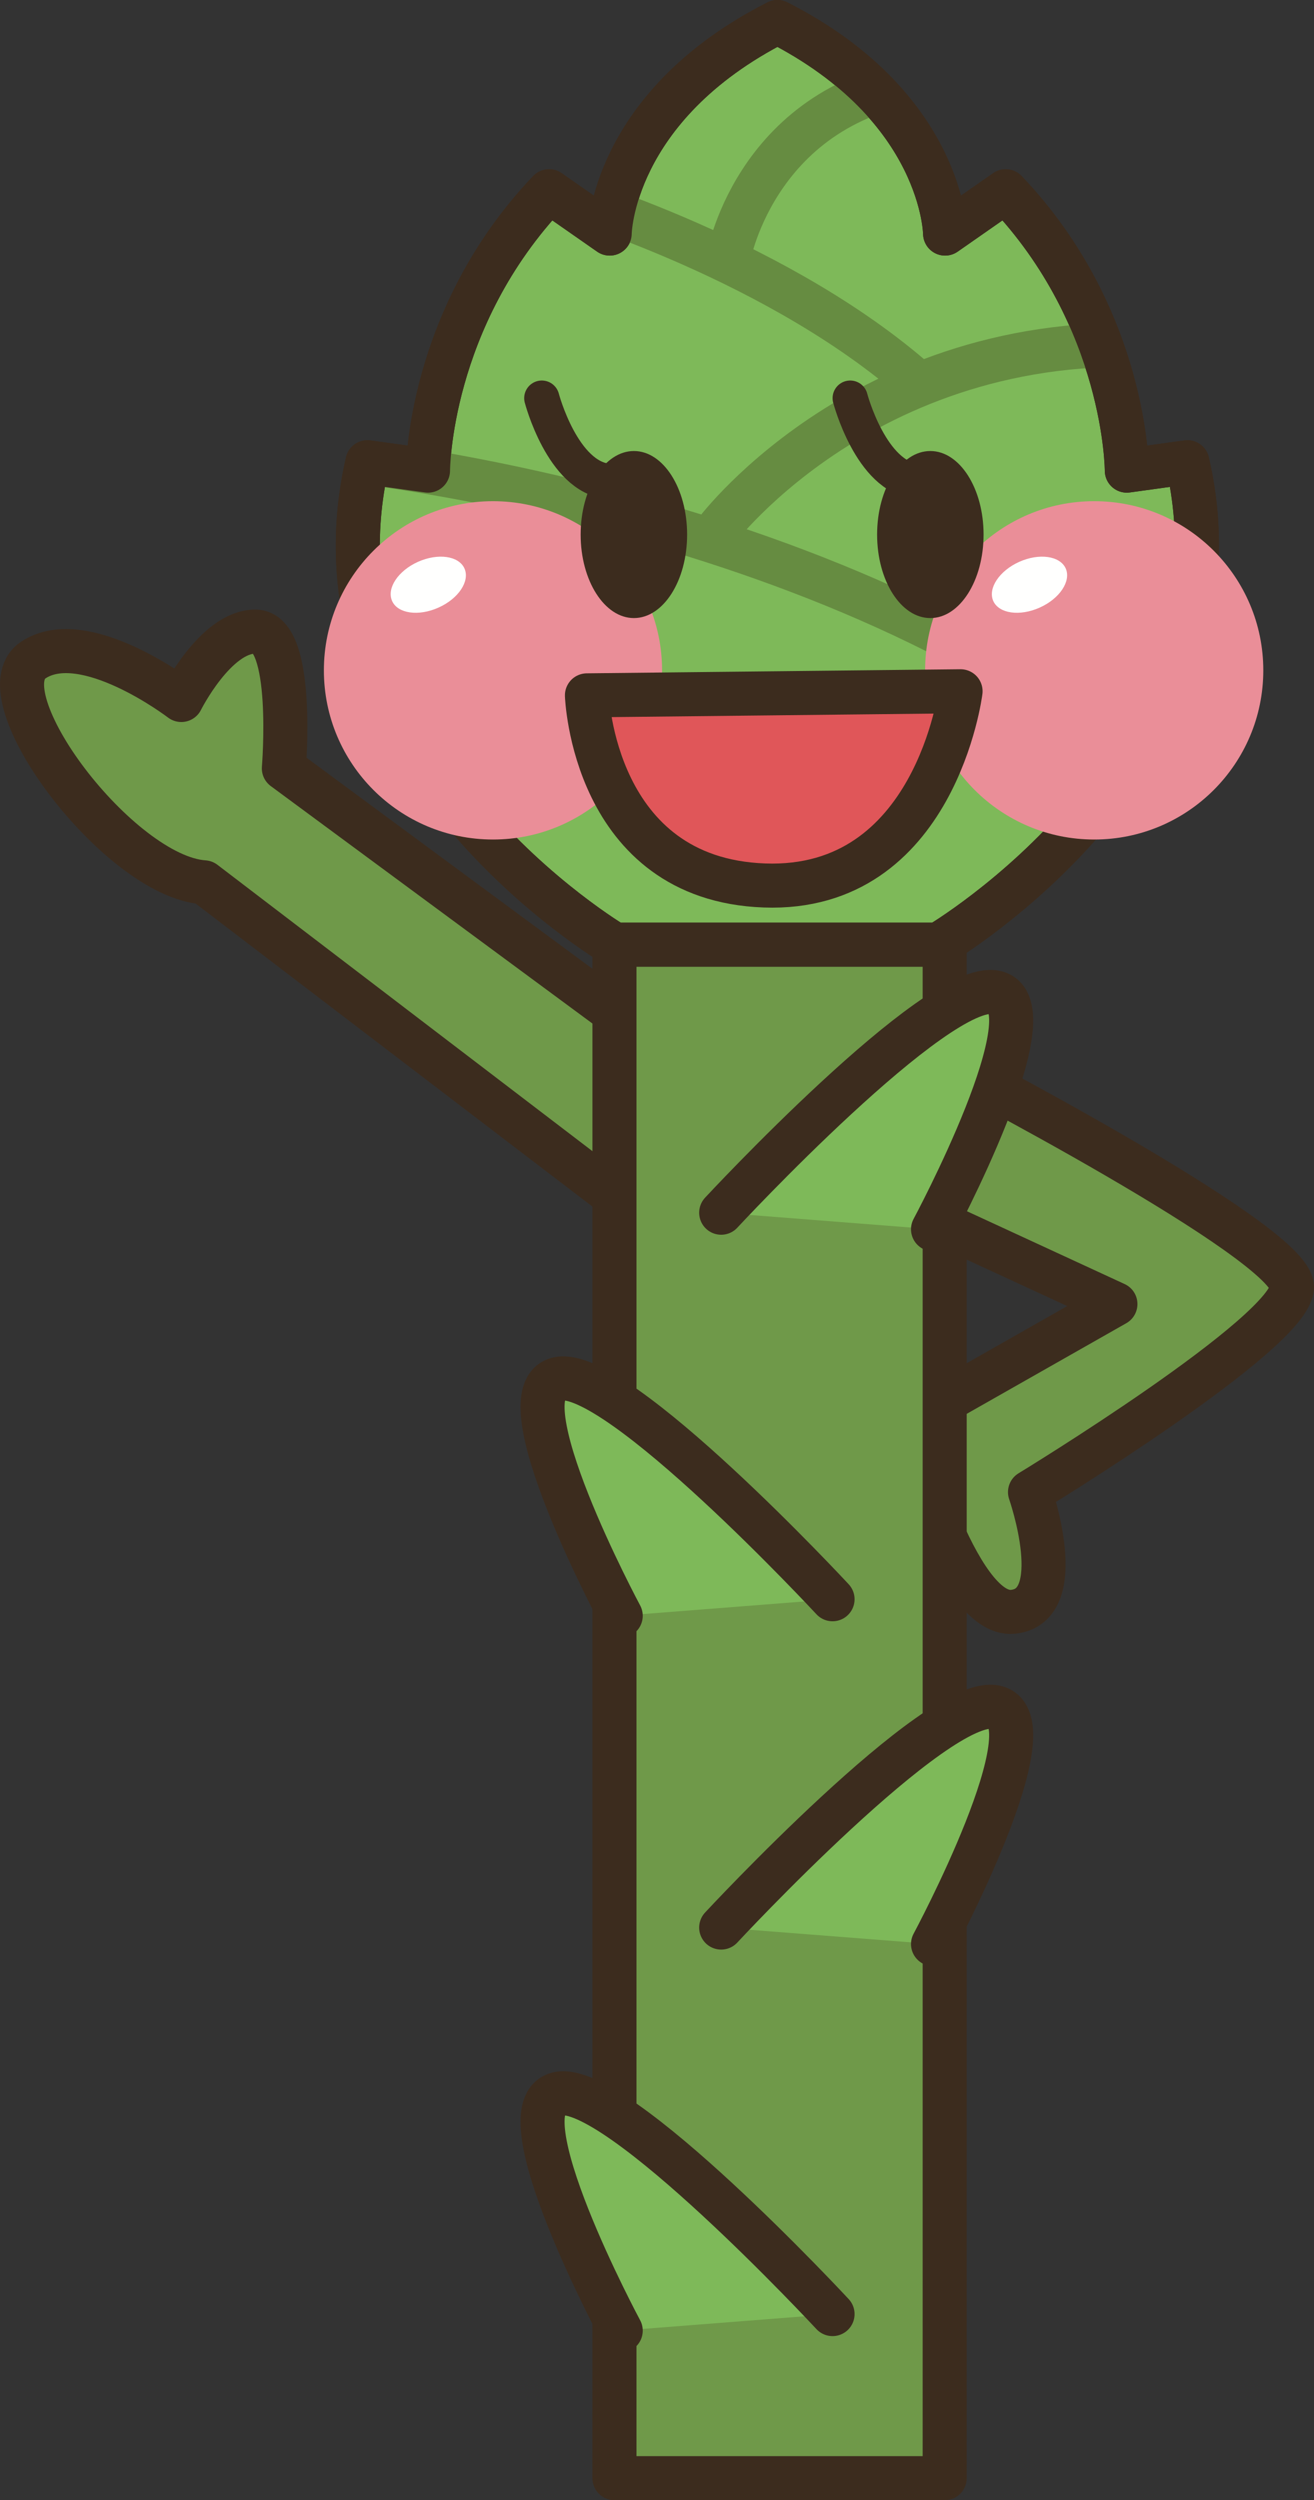 <?xml version="1.0" encoding="UTF-8"?>
<!DOCTYPE svg PUBLIC "-//W3C//DTD SVG 1.1//EN" "http://www.w3.org/Graphics/SVG/1.1/DTD/svg11.dtd">
<svg version="1.1" xmlns="http://www.w3.org/2000/svg" xmlns:xlink="http://www.w3.org/1999/xlink" x="0" y="0" width="298.408" height="567.5" viewBox="0, 0, 298.408, 567.5">
  <rect x="0" y="0" width="298.408" height="567.5" fill="#333333" stroke="none"/>
  <defs>
    <clipPath id="Clip_1">
      <path d="M176.552,214.423 L213.12,214.423 C213.12,214.423 285.112,172.148 269.653,104.922 L255.898,106.826 C255.898,106.826 255.898,72.246 228.393,43.418 L214.628,53.017 C214.628,53.017 214.365,24.218 176.552,5 C138.735,24.218 138.462,53.017 138.462,53.017 L124.697,43.418 C97.202,72.246 97.202,106.826 97.202,106.826 L83.447,104.922 C67.988,172.148 139.546,214.423 139.546,214.423 z"/>
    </clipPath>
  </defs>
  <g id="Layer_1">
    <path d="M143.364,232.617 L64.463,174.404 C64.463,174.404 67.046,143.359 57.993,143.359 C48.94,143.359 41.177,158.886 41.177,158.886 C41.177,158.886 19.189,142.07 7.549,149.834 C-4.097,157.597 26.948,198.984 46.352,200.273 L144.658,275.302" fill="#6F9949" id="path838"/>
    <path d="M143.364,232.617 L64.463,174.404 C64.463,174.404 67.046,143.359 57.993,143.359 C48.94,143.359 41.177,158.886 41.177,158.886 C41.177,158.886 19.189,142.07 7.549,149.834 C-4.097,157.597 26.948,198.984 46.352,200.273 L144.658,275.302" fill-opacity="0" stroke="#3C2C1E" stroke-width="10" stroke-linecap="round" stroke-linejoin="round" id="path840"/>
    <path d="M213.212,240.381 C213.212,240.381 293.408,281.767 293.408,292.119 C293.408,302.461 233.911,338.681 233.911,338.681 C233.911,338.681 242.963,364.55 230.029,365.849 C217.094,367.138 205.453,323.164 205.453,323.164 L253.31,295.996 L202.866,272.715" fill="#6F9949" id="path842"/>
    <path d="M213.212,240.381 C213.212,240.381 293.408,281.767 293.408,292.119 C293.408,302.461 233.911,338.681 233.911,338.681 C233.911,338.681 242.963,364.55 230.029,365.849 C217.094,367.138 205.453,323.164 205.453,323.164 L253.31,295.996 L202.866,272.715" fill-opacity="0" stroke="#3C2C1E" stroke-width="10" stroke-linecap="round" stroke-linejoin="round" id="path844"/>
    <path d="M139.546,205.937 L214.536,205.937 L214.536,562.5 L139.546,562.5 z" fill="#6F9949" id="path846"/>
    <path d="M139.546,205.937 L214.536,205.937 L214.536,562.5 L139.546,562.5 z" fill-opacity="0" stroke="#3C2C1E" stroke-width="10" stroke-linecap="round" stroke-linejoin="round" id="path848"/>
    <path d="M176.552,214.423 L213.12,214.423 C213.12,214.423 285.112,172.148 269.653,104.922 L255.898,106.826 C255.898,106.826 255.898,72.246 228.393,43.418 L214.628,53.017 C214.628,53.017 214.365,24.218 176.552,5 C138.735,24.218 138.462,53.017 138.462,53.017 L124.697,43.418 C97.202,72.246 97.202,106.826 97.202,106.826 L83.447,104.922 C67.988,172.148 139.546,214.423 139.546,214.423 L176.552,214.423" fill="#7EB959" id="path850"/>
    <path d="M176.552,214.423 L213.12,214.423 C213.12,214.423 285.112,172.148 269.653,104.922 L255.898,106.826 C255.898,106.826 255.898,72.246 228.393,43.418 L214.628,53.017 C214.628,53.017 214.365,24.218 176.552,5 C138.735,24.218 138.462,53.017 138.462,53.017 L124.697,43.418 C97.202,72.246 97.202,106.826 97.202,106.826 L83.447,104.922 C67.988,172.148 139.546,214.423 139.546,214.423 z" fill-opacity="0" stroke="#3C2C1E" stroke-width="10" stroke-linecap="round" stroke-linejoin="round" id="path852"/>
    <g clip-path="url(#Clip_1)" id="g856">
      <path d="M70.22,103.564 C73.989,103.564 194.721,114.902 264.531,178.086 M162.656,120.547 C162.656,120.547 199.438,71.513 270.19,79.052 M124.697,43.418 C124.697,43.418 173.974,57.363 206.996,85.664 M165.483,58.3 C165.483,58.3 172.084,21.494 213.598,17.734" fill-opacity="0" stroke="#668C41" stroke-width="10" stroke-linecap="round" stroke-linejoin="round" id="path854"/>
    </g>
    <path d="M176.552,214.423 L213.12,214.423 C213.12,214.423 285.112,172.148 269.653,104.922 L255.898,106.826 C255.898,106.826 255.898,72.246 228.393,43.418 L214.628,53.017 C214.628,53.017 214.365,24.218 176.552,5 C138.735,24.218 138.462,53.017 138.462,53.017 L124.697,43.418 C97.202,72.246 97.202,106.826 97.202,106.826 L83.447,104.922 C67.988,172.148 139.546,214.423 139.546,214.423 z" fill-opacity="0" stroke="#3C2C1E" stroke-width="10" stroke-linecap="round" stroke-linejoin="round" id="path858"/>
    <path d="M140.967,366.757 C140.967,366.757 113.613,315.8 126.811,312.978 C140.019,310.146 189.072,362.998 189.072,362.998" fill="#7EB959" id="path860"/>
    <path d="M140.967,366.757 C140.967,366.757 113.613,315.8 126.811,312.978 C140.019,310.146 189.072,362.998 189.072,362.998" fill-opacity="0" stroke="#3C2C1E" stroke-width="10" stroke-linecap="round" stroke-linejoin="round" id="path862"/>
    <path d="M211.889,279.023 C211.889,279.023 239.233,228.086 226.035,225.263 C212.841,222.431 163.779,275.263 163.779,275.263" fill="#7EB959" id="path864"/>
    <path d="M211.889,279.023 C211.889,279.023 239.233,228.086 226.035,225.263 C212.841,222.431 163.779,275.263 163.779,275.263" fill-opacity="0" stroke="#3C2C1E" stroke-width="10" stroke-linecap="round" stroke-linejoin="round" id="path866"/>
    <path d="M140.967,529.013 C140.967,529.013 113.613,478.076 126.811,475.244 C140.019,472.422 189.072,525.254 189.072,525.254" fill="#7EB959" id="path868"/>
    <path d="M140.967,529.013 C140.967,529.013 113.613,478.076 126.811,475.244 C140.019,472.422 189.072,525.254 189.072,525.254" fill-opacity="0" stroke="#3C2C1E" stroke-width="10" stroke-linecap="round" stroke-linejoin="round" id="path870"/>
    <path d="M211.889,441.269 C211.889,441.269 239.233,390.341 226.035,387.509 C212.841,384.687 163.779,437.519 163.779,437.519" fill="#7EB959" id="path872"/>
    <path d="M211.889,441.269 C211.889,441.269 239.233,390.341 226.035,387.509 C212.841,384.687 163.779,437.519 163.779,437.519" fill-opacity="0" stroke="#3C2C1E" stroke-width="10" stroke-linecap="round" stroke-linejoin="round" id="path874"/>
    <path d="M150.356,152.158 C150.356,173.359 133.159,190.556 111.958,190.556 C90.747,190.556 73.554,173.359 73.554,152.158 C73.554,130.957 90.747,113.759 111.958,113.759 C133.159,113.759 150.356,130.957 150.356,152.158" fill="#EA8E98" id="path876"/>
    <path d="M105.478,129.033 C106.762,131.904 104.126,135.888 99.585,137.91 C95.049,139.951 90.322,139.277 89.048,136.416 C87.763,133.545 90.39,129.56 94.936,127.519 C99.477,125.498 104.194,126.162 105.478,129.033" fill="#FFFFFE" id="path878"/>
    <path d="M286.894,152.158 C286.894,173.359 269.692,190.556 248.491,190.556 C227.289,190.556 210.092,173.359 210.092,152.158 C210.092,130.957 227.289,113.759 248.491,113.759 C269.692,113.759 286.894,130.957 286.894,152.158" fill="#EA8E98" id="path880"/>
    <path d="M242.026,129.033 C243.295,131.904 240.649,135.888 236.122,137.91 C231.577,139.951 226.855,139.277 225.571,136.416 C224.296,133.545 226.938,129.56 231.484,127.519 C236.01,125.498 240.732,126.162 242.026,129.033" fill="#FFFFFE" id="path882"/>
    <path d="M156.044,121.338 C156.044,131.806 150.639,140.293 143.96,140.293 C137.28,140.293 131.865,131.806 131.865,121.338 C131.865,110.869 137.28,102.373 143.96,102.373 C150.639,102.373 156.044,110.869 156.044,121.338" fill="#3C2C1E" id="path884"/>
    <path d="M223.369,121.338 C223.369,131.806 217.953,140.293 211.274,140.293 C204.594,140.293 199.189,131.806 199.189,121.338 C199.189,110.869 204.594,102.373 211.274,102.373 C217.953,102.373 223.369,110.869 223.369,121.338" fill="#3C2C1E" id="path886"/>
    <path d="M133.291,157.832 L218.144,156.904 C218.144,156.904 212.465,202.422 173.588,200.986 C134.702,199.57 133.291,157.832 133.291,157.832" fill="#E05659" id="path888"/>
    <path d="M133.291,157.832 L218.144,156.904 C218.144,156.904 212.465,202.422 173.588,200.986 C134.702,199.57 133.291,157.832 133.291,157.832 z" fill-opacity="0" stroke="#3C2C1E" stroke-width="10" stroke-linecap="round" stroke-linejoin="round" id="path890"/>
    <path d="M123.042,90.371 C123.042,90.371 127.749,108.32 138.139,109.248 M193.08,90.371 C193.08,90.371 197.792,108.32 208.178,109.248" fill-opacity="0" stroke="#3C2C1E" stroke-width="8" stroke-linecap="round" stroke-linejoin="round" id="path892"/>
  </g>
</svg>
